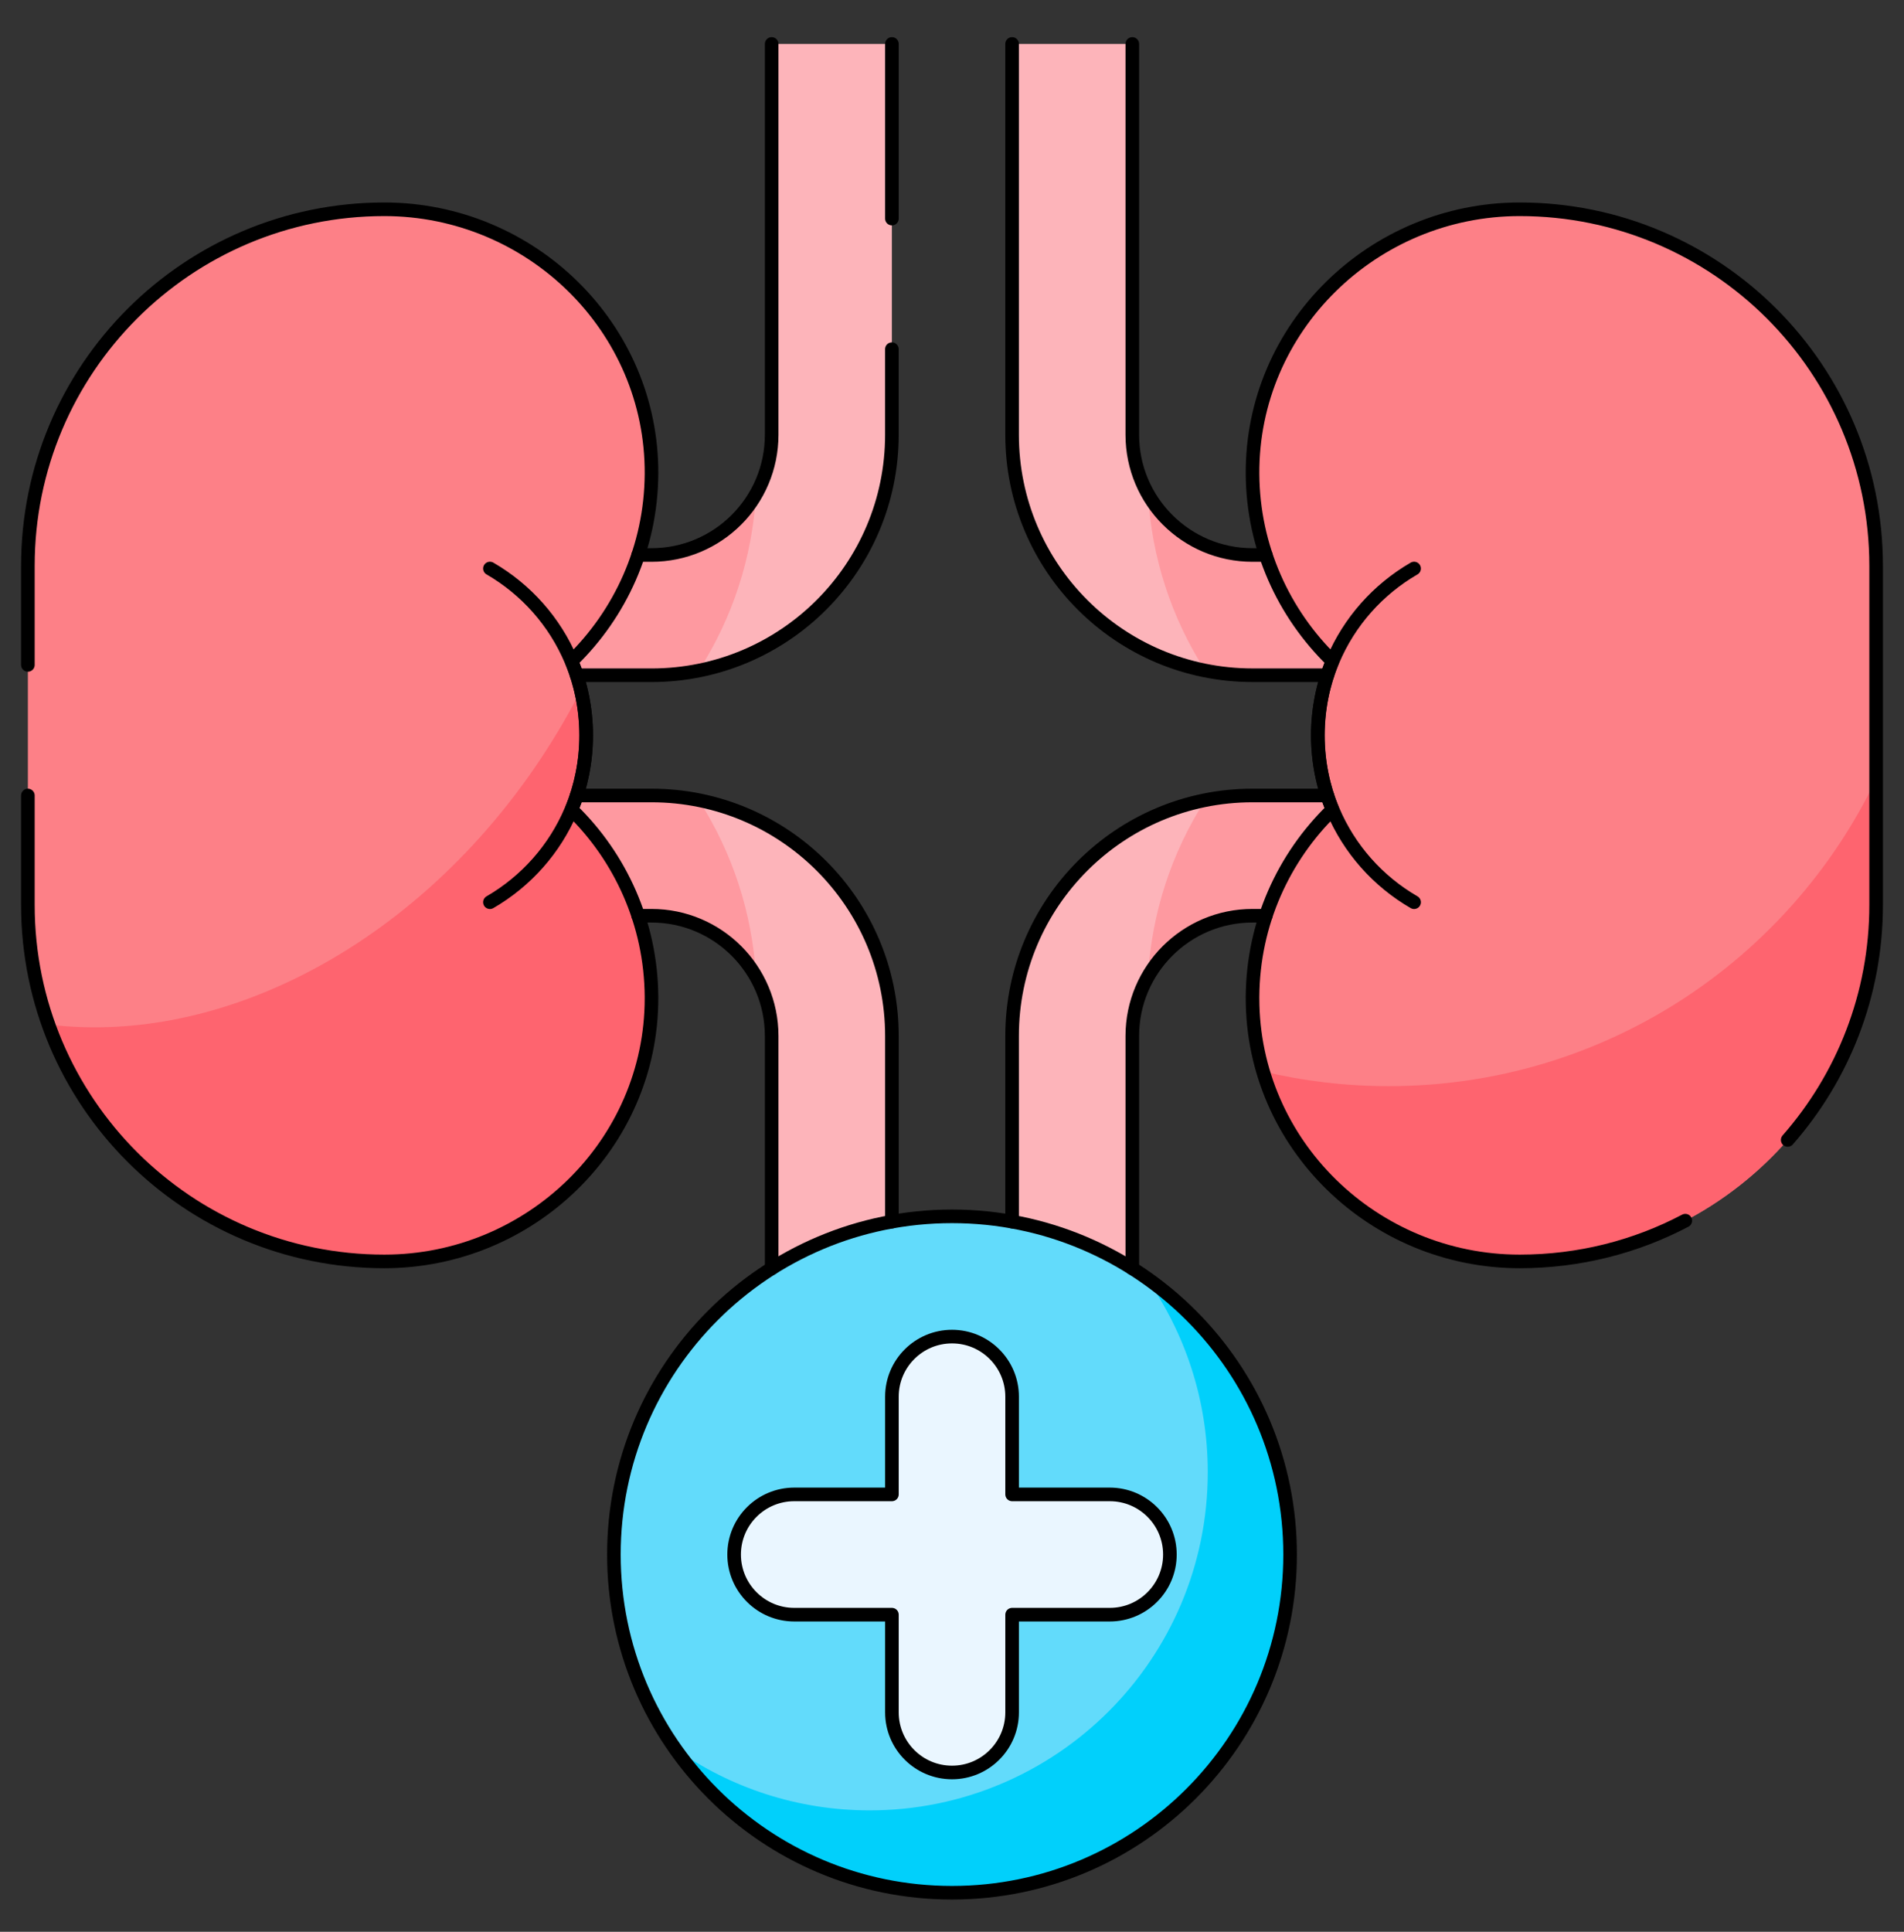 <svg width="70" height="71" viewBox="0 0 70 71" fill="none" xmlns="http://www.w3.org/2000/svg">
<rect x="0" y="0" width="70" height="71" fill="#333333" stroke="none"/>
<g id="Capa_1">
<g id="Group">
<g id="Group_2">
<g id="Group_3">
<path id="Vector" d="M28.371 1.615V15.979C28.371 18.419 26.392 20.398 23.951 20.398H19.328V24.817H23.951C28.833 24.817 32.79 20.86 32.79 15.979V1.615H28.371Z" fill="#FDB4BA"/>
<path id="Vector_2" d="M28.371 52.439V38.076C28.371 35.635 26.392 33.657 23.951 33.657H19.328V29.237H23.951C28.833 29.237 32.79 33.194 32.79 38.076V52.439H28.371Z" fill="#FDB4BA"/>
<path id="Vector_3" d="M23.951 20.398H19.328V24.817H23.951C24.547 24.817 25.128 24.758 25.691 24.645C26.932 22.712 27.659 20.494 27.794 18.16C27.034 19.496 25.599 20.398 23.951 20.398Z" fill="#FE99A0"/>
<path id="Vector_4" d="M23.951 33.657H19.328V29.237H23.951C24.547 29.237 25.128 29.297 25.691 29.409C26.932 31.343 27.659 33.561 27.794 35.894C27.034 34.558 25.599 33.657 23.951 33.657Z" fill="#FE99A0"/>
<path id="Vector_5" d="M21.548 27.027C21.548 26.061 21.358 25.139 21.015 24.296C22.811 22.552 23.934 20.12 23.951 17.424C23.986 12.035 19.518 7.692 14.128 7.692C6.892 7.692 1.025 13.559 1.025 20.795V33.26C1.025 40.496 6.892 46.362 14.128 46.362C19.518 46.362 23.986 42.02 23.951 36.631C23.934 33.935 22.811 31.502 21.015 29.759C21.358 28.916 21.548 27.994 21.548 27.027Z" fill="#FD8087"/>
<path id="Vector_6" d="M1.781 37.655C3.588 42.729 8.433 46.362 14.128 46.362C19.517 46.362 23.985 42.02 23.951 36.631C23.933 33.935 22.81 31.502 21.015 29.759C21.357 28.916 21.548 27.994 21.548 27.027C21.548 26.457 21.48 25.902 21.355 25.37C21.161 25.746 20.959 26.121 20.744 26.493C16.287 34.212 8.572 38.491 1.781 37.655Z" fill="#FE646F"/>
</g>
<g id="Group_4">
<path id="Vector_7" d="M41.628 1.615V15.979C41.628 18.419 43.607 20.398 46.048 20.398H50.671V24.817H46.048C41.166 24.817 37.209 20.86 37.209 15.979V1.615H41.628Z" fill="#FDB4BA"/>
<path id="Vector_8" d="M41.628 52.439V38.076C41.628 35.635 43.607 33.657 46.048 33.657H50.671V29.237H46.048C41.166 29.237 37.209 33.194 37.209 38.076V52.439H41.628Z" fill="#FDB4BA"/>
<path id="Vector_9" d="M46.048 20.398H50.671V24.817H46.048C45.452 24.817 44.871 24.758 44.308 24.645C43.068 22.712 42.341 20.494 42.205 18.16C42.965 19.496 44.401 20.398 46.048 20.398Z" fill="#FE99A0"/>
<path id="Vector_10" d="M46.048 33.657H50.671V29.237H46.048C45.452 29.237 44.871 29.297 44.308 29.409C43.068 31.343 42.341 33.561 42.205 35.894C42.965 34.558 44.401 33.657 46.048 33.657Z" fill="#FE99A0"/>
<path id="Vector_11" d="M48.452 27.027C48.452 26.061 48.642 25.139 48.985 24.296C47.189 22.552 46.066 20.12 46.049 17.424C46.014 12.035 50.482 7.692 55.872 7.692C63.108 7.692 68.975 13.559 68.975 20.795V33.26C68.975 40.496 63.108 46.362 55.872 46.362C50.482 46.362 46.014 42.02 46.049 36.631C46.066 33.935 47.189 31.502 48.985 29.759C48.642 28.916 48.452 27.994 48.452 27.027Z" fill="#FD8087"/>
<path id="Vector_12" d="M51.055 39.92C49.465 39.92 47.919 39.732 46.438 39.379C47.63 43.422 51.438 46.362 55.871 46.362C63.108 46.362 68.975 40.496 68.975 33.26V28.634C65.774 35.31 58.953 39.92 51.055 39.92Z" fill="#FE646F"/>
</g>
<path id="Vector_13" d="M35 69.565C41.865 69.565 47.43 64 47.43 57.135C47.43 50.27 41.865 44.705 35 44.705C28.135 44.705 22.57 50.27 22.57 57.135C22.57 64 28.135 69.565 35 69.565Z" fill="#62DBFB"/>
<path id="Vector_14" d="M42.142 46.965C43.565 48.987 44.403 51.449 44.403 54.108C44.403 60.973 38.838 66.538 31.973 66.538C29.314 66.538 26.851 65.7 24.83 64.278C27.079 67.474 30.794 69.565 34.999 69.565C41.864 69.565 47.429 64 47.429 57.135C47.429 52.929 45.339 49.215 42.142 46.965Z" fill="#01D0FB"/>
<path id="Vector_15" d="M40.801 54.925H37.21V51.334C37.21 50.114 36.221 49.125 35.001 49.125C33.78 49.125 32.791 50.114 32.791 51.334V54.925H29.2C27.98 54.925 26.99 55.914 26.99 57.135C26.99 58.355 27.98 59.345 29.2 59.345H32.791V62.935C32.791 64.156 33.78 65.145 35.001 65.145C36.221 65.145 37.21 64.156 37.21 62.935V59.345H40.801C42.022 59.345 43.011 58.355 43.011 57.135C43.011 55.914 42.022 54.925 40.801 54.925Z" fill="#EAF6FF"/>
</g>
<g id="Group_5">
<path id="Vector_16" d="M1.025 29.237V33.259C1.025 40.495 6.892 46.362 14.129 46.362C19.497 46.362 23.952 42.053 23.952 36.692C23.952 36.671 23.952 36.651 23.952 36.63C23.934 33.934 22.81 31.502 21.015 29.759C21.358 28.915 21.548 27.994 21.548 27.027C21.548 26.061 21.358 25.139 21.015 24.296C22.81 22.552 23.934 20.12 23.952 17.424C23.986 12.035 19.518 7.692 14.129 7.692C10.511 7.692 7.235 9.159 4.863 11.53C2.492 13.901 1.025 17.177 1.025 20.796V24.438" stroke="black" stroke-width="0.5" stroke-miterlimit="10" stroke-linecap="round" stroke-linejoin="round"/>
<path id="Vector_17" d="M18.012 20.895C19.338 21.662 20.395 22.847 20.996 24.272C21.355 25.119 21.553 26.05 21.553 27.028C21.553 28.005 21.355 28.936 20.996 29.783C20.395 31.208 19.338 32.393 18.012 33.16" stroke="black" stroke-width="0.5" stroke-miterlimit="10" stroke-linecap="round" stroke-linejoin="round"/>
<path id="Vector_18" d="M32.79 12.833V15.979C32.79 20.861 28.833 24.818 23.951 24.818H21.203" stroke="black" stroke-width="0.5" stroke-miterlimit="10" stroke-linecap="round" stroke-linejoin="round"/>
<path id="Vector_19" d="M32.791 8.034V1.615" stroke="black" stroke-width="0.5" stroke-miterlimit="10" stroke-linecap="round" stroke-linejoin="round"/>
<path id="Vector_20" d="M23.463 20.398H23.95C26.391 20.398 28.37 18.419 28.37 15.979V1.615" stroke="black" stroke-width="0.5" stroke-miterlimit="10" stroke-linecap="round" stroke-linejoin="round"/>
<path id="Vector_21" d="M21.205 29.237H23.952C28.834 29.237 32.791 33.194 32.791 38.076V44.901" stroke="black" stroke-width="0.5" stroke-miterlimit="10" stroke-linecap="round" stroke-linejoin="round"/>
<path id="Vector_22" d="M23.463 33.657H23.95C26.391 33.657 28.37 35.636 28.37 38.076V46.619" stroke="black" stroke-width="0.5" stroke-miterlimit="10" stroke-linecap="round" stroke-linejoin="round"/>
<path id="Vector_23" d="M65.724 41.897C67.749 39.59 68.975 36.569 68.975 33.259V20.796C68.975 17.177 67.508 13.901 65.138 11.53C62.766 9.159 59.49 7.692 55.872 7.692C50.483 7.692 46.015 12.035 46.049 17.424C46.067 20.12 47.191 22.552 48.986 24.296C48.643 25.139 48.453 26.061 48.453 27.027C48.453 27.994 48.643 28.915 48.986 29.759C47.191 31.502 46.067 33.934 46.049 36.63C46.049 36.651 46.049 36.671 46.049 36.692C46.049 42.053 50.503 46.362 55.872 46.362C58.069 46.362 60.141 45.821 61.96 44.864" stroke="black" stroke-width="0.5" stroke-miterlimit="10" stroke-linecap="round" stroke-linejoin="round"/>
<path id="Vector_24" d="M51.989 33.16C50.662 32.393 49.605 31.208 49.004 29.783C48.645 28.936 48.447 28.005 48.447 27.028C48.447 26.05 48.645 25.119 49.004 24.272C49.605 22.847 50.663 21.662 51.989 20.895" stroke="black" stroke-width="0.5" stroke-miterlimit="10" stroke-linecap="round" stroke-linejoin="round"/>
<path id="Vector_25" d="M48.795 24.817H46.048C41.166 24.817 37.209 20.861 37.209 15.979V1.615" stroke="black" stroke-width="0.5" stroke-miterlimit="10" stroke-linecap="round" stroke-linejoin="round"/>
<path id="Vector_26" d="M41.629 1.615V15.979C41.629 18.419 43.608 20.398 46.048 20.398H46.536" stroke="black" stroke-width="0.5" stroke-miterlimit="10" stroke-linecap="round" stroke-linejoin="round"/>
<path id="Vector_27" d="M37.209 44.901V38.076C37.209 33.194 41.166 29.237 46.048 29.237H48.795" stroke="black" stroke-width="0.5" stroke-miterlimit="10" stroke-linecap="round" stroke-linejoin="round"/>
<path id="Vector_28" d="M41.629 46.619V38.076C41.629 35.636 43.608 33.657 46.048 33.657H46.536" stroke="black" stroke-width="0.5" stroke-miterlimit="10" stroke-linecap="round" stroke-linejoin="round"/>
<path id="Vector_29" d="M35 69.565C41.865 69.565 47.43 64 47.43 57.135C47.43 50.27 41.865 44.705 35 44.705C28.135 44.705 22.57 50.27 22.57 57.135C22.57 64 28.135 69.565 35 69.565Z" stroke="black" stroke-width="0.5" stroke-miterlimit="10" stroke-linecap="round" stroke-linejoin="round"/>
<path id="Vector_30" d="M40.801 54.925H37.21V51.334C37.21 50.114 36.221 49.125 35.001 49.125C33.78 49.125 32.791 50.114 32.791 51.334V54.925H29.2C27.98 54.925 26.99 55.914 26.99 57.135C26.99 58.355 27.98 59.345 29.2 59.345H32.791V62.935C32.791 64.156 33.78 65.145 35.001 65.145C36.221 65.145 37.21 64.156 37.21 62.935V59.345H40.801C42.022 59.345 43.011 58.355 43.011 57.135C43.011 55.914 42.022 54.925 40.801 54.925Z" stroke="black" stroke-width="0.5" stroke-miterlimit="10" stroke-linecap="round" stroke-linejoin="round"/>
</g>
</g>
</g>
</svg>
